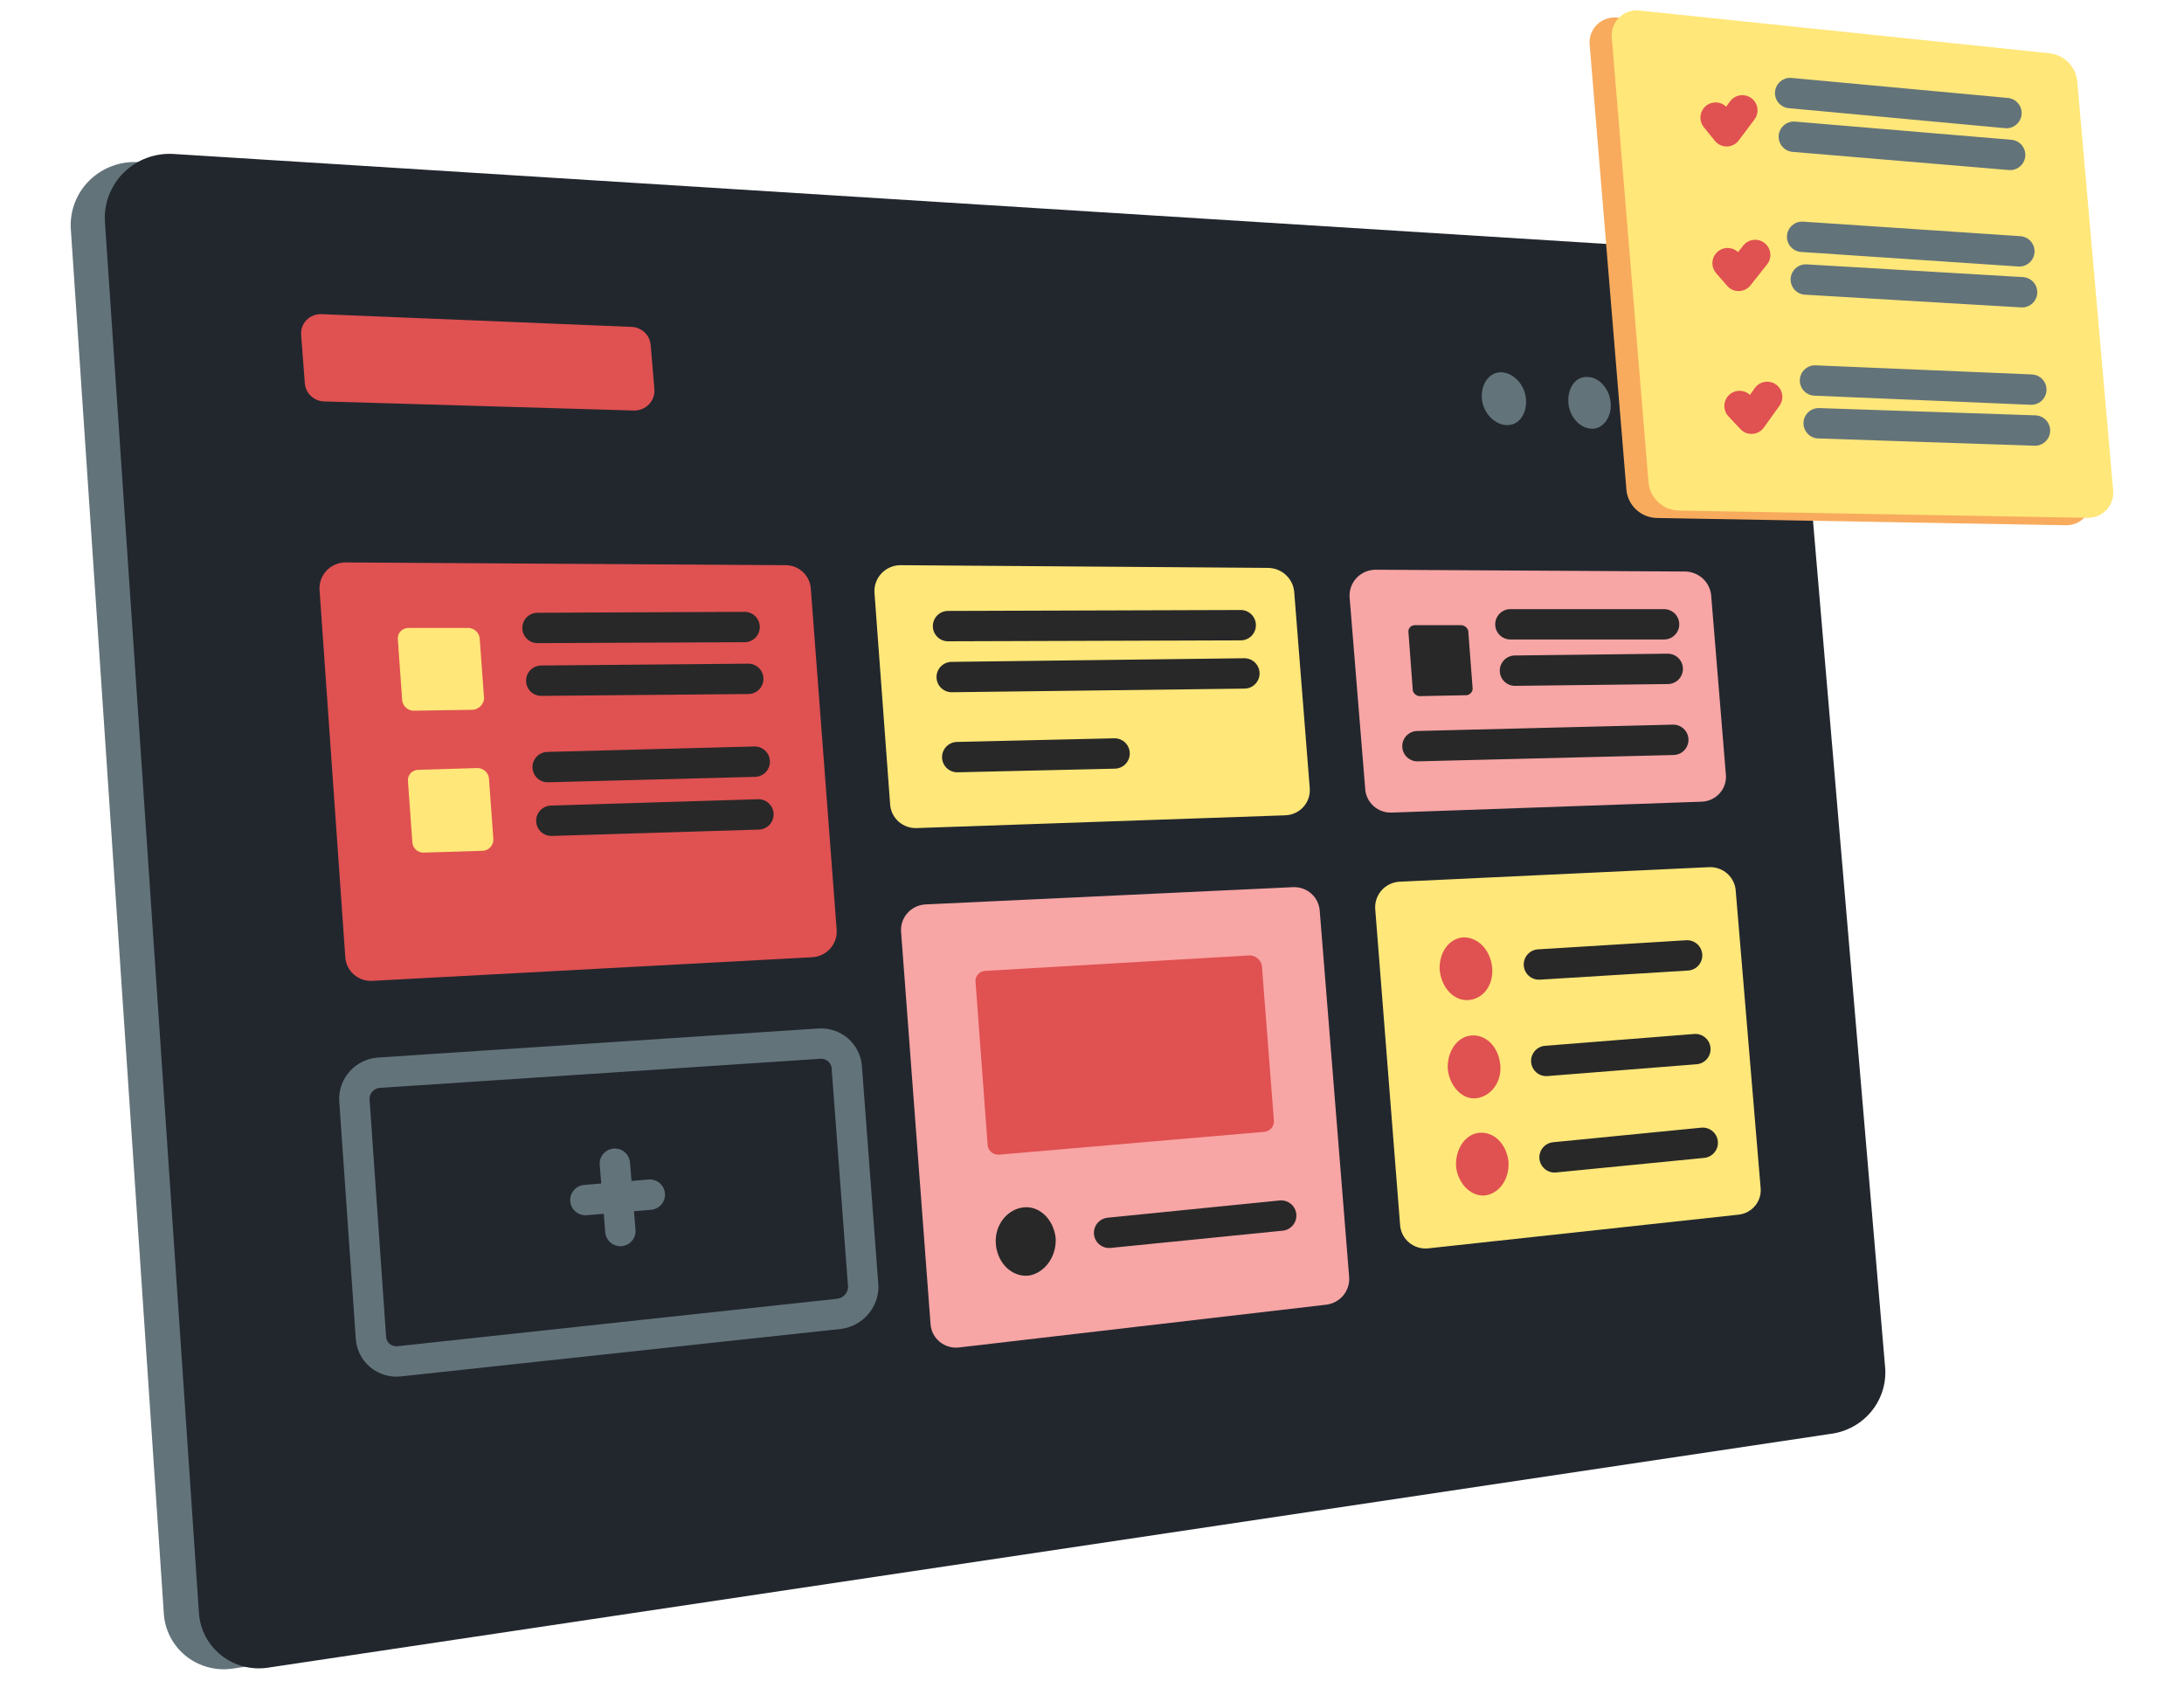 <svg width="269" height="207" viewBox="0 0 269 207" fill="none" xmlns="http://www.w3.org/2000/svg">
<path d="M220.268 176.813L28.686 205.491C27.674 205.645 26.64 205.591 25.651 205.33C24.662 205.069 23.738 204.608 22.939 203.976C22.139 203.344 21.481 202.555 21.007 201.659C20.532 200.762 20.251 199.778 20.181 198.769L8.726 28.263C8.647 27.154 8.811 26.041 9.205 25C9.599 23.958 10.215 23.012 11.011 22.226C11.807 21.44 12.764 20.832 13.818 20.444C14.872 20.055 15.999 19.894 17.121 19.972L209.041 32.074C210.804 32.179 212.47 32.903 213.74 34.115C215.01 35.326 215.801 36.947 215.969 38.683L226.966 168.522C227.088 170.478 226.47 172.41 225.233 173.942C223.995 175.474 222.225 176.497 220.268 176.813Z" fill="#63737A"/>
<path d="M225.483 176.586L32.989 205.383C31.979 205.535 30.947 205.478 29.959 205.216C28.971 204.954 28.049 204.492 27.252 203.86C26.454 203.227 25.797 202.438 25.324 201.543C24.851 200.647 24.571 199.664 24.502 198.655L12.926 27.368C12.848 26.245 13.014 25.117 13.414 24.063C13.814 23.008 14.438 22.05 15.243 21.254C16.049 20.457 17.018 19.841 18.086 19.446C19.153 19.051 20.294 18.887 21.43 18.964L214.142 31.066C215.919 31.179 217.596 31.921 218.866 33.155C220.136 34.389 220.914 36.034 221.059 37.788L232.17 168.187C232.39 170.174 231.812 172.166 230.562 173.736C229.311 175.307 227.488 176.33 225.483 176.586Z" fill="#22272E"/>
<path d="M99.987 117.888L45.803 120.799C44.981 120.831 44.179 120.545 43.567 120.001C42.956 119.457 42.584 118.699 42.53 117.888L39.355 72.606C39.334 72.181 39.399 71.756 39.547 71.357C39.695 70.957 39.922 70.59 40.215 70.279C40.509 69.967 40.862 69.717 41.255 69.543C41.648 69.368 42.072 69.274 42.503 69.264L96.692 69.604C97.499 69.59 98.28 69.885 98.872 70.428C99.464 70.97 99.82 71.718 99.867 72.515L103.052 114.524C103.08 114.945 103.023 115.367 102.883 115.766C102.743 116.165 102.524 116.532 102.238 116.845C101.952 117.159 101.606 117.412 101.219 117.591C100.832 117.771 100.413 117.871 99.987 117.888Z" fill="#E05151"/>
<path d="M158.256 100.411L112.909 101.98C112.087 102.012 111.283 101.726 110.672 101.181C110.06 100.636 109.689 99.876 109.637 99.064L107.705 72.962C107.682 72.534 107.746 72.105 107.895 71.701C108.043 71.298 108.272 70.928 108.569 70.615C108.865 70.301 109.223 70.05 109.62 69.876C110.017 69.702 110.446 69.61 110.88 69.604L156.227 69.938C157.024 69.958 157.787 70.264 158.371 70.8C158.956 71.336 159.322 72.065 159.402 72.849L161.316 97.031C161.356 97.455 161.307 97.882 161.172 98.287C161.037 98.691 160.819 99.064 160.532 99.381C160.245 99.698 159.895 99.953 159.503 100.13C159.111 100.308 158.687 100.403 158.256 100.411Z" fill="#FFE779"/>
<path d="M209.609 98.729L171.424 100.072C170.602 100.106 169.799 99.82 169.187 99.276C168.575 98.732 168.203 97.972 168.151 97.161L166.226 73.523C166.201 73.094 166.265 72.665 166.413 72.261C166.561 71.857 166.791 71.487 167.087 71.174C167.384 70.86 167.742 70.609 168.139 70.435C168.537 70.262 168.966 70.17 169.401 70.164L207.585 70.385C208.383 70.405 209.146 70.713 209.731 71.25C210.316 71.787 210.682 72.517 210.76 73.302L212.571 95.366C212.613 95.781 212.568 96.201 212.44 96.599C212.312 96.997 212.103 97.365 211.825 97.68C211.548 97.995 211.208 98.251 210.827 98.431C210.446 98.612 210.031 98.713 209.609 98.729Z" fill="#F8A5A5"/>
<path d="M103.391 161.8L49.202 167.648C48.775 167.699 48.341 167.663 47.929 167.542C47.517 167.42 47.134 167.217 46.805 166.943C46.476 166.67 46.207 166.332 46.015 165.952C45.823 165.572 45.712 165.157 45.688 164.732L43.648 135.472C43.612 134.646 43.897 133.838 44.445 133.214C44.993 132.589 45.762 132.195 46.594 132.113L100.898 128.529C101.314 128.499 101.733 128.55 102.13 128.68C102.526 128.81 102.893 129.017 103.208 129.287C103.524 129.557 103.783 129.887 103.969 130.256C104.156 130.626 104.267 131.028 104.296 131.44L106.325 158.441C106.327 159.256 106.032 160.045 105.492 160.662C104.953 161.279 104.207 161.683 103.391 161.8V161.8Z" stroke="#63737A" stroke-width="3.74" stroke-linecap="round" stroke-linejoin="round"/>
<path d="M163.357 160.678L118.124 165.945C117.698 165.996 117.265 165.96 116.853 165.839C116.441 165.718 116.059 165.514 115.73 165.241C115.401 164.969 115.131 164.632 114.939 164.252C114.747 163.873 114.635 163.458 114.611 163.034L110.984 114.75C110.924 113.918 111.2 113.097 111.753 112.466C112.305 111.835 113.088 111.447 113.93 111.386L159.276 109.257C160.099 109.225 160.902 109.511 161.514 110.056C162.126 110.601 162.497 111.361 162.549 112.173L166.177 157.32C166.226 158.129 165.962 158.926 165.438 159.55C164.915 160.174 164.17 160.577 163.357 160.678Z" fill="#F8A5A5"/>
<path d="M153.947 117.661L121.414 119.564C121.23 119.563 121.047 119.602 120.88 119.678C120.713 119.754 120.565 119.865 120.445 120.004C120.326 120.143 120.24 120.305 120.191 120.481C120.142 120.656 120.133 120.84 120.164 121.019L121.643 140.965C121.65 141.144 121.694 141.32 121.774 141.481C121.853 141.642 121.966 141.785 122.104 141.901C122.243 142.017 122.405 142.102 122.579 142.153C122.753 142.203 122.936 142.217 123.116 142.194L155.649 139.396C155.83 139.389 156.008 139.344 156.171 139.265C156.334 139.186 156.478 139.075 156.596 138.938C156.713 138.802 156.8 138.643 156.852 138.471C156.904 138.299 156.92 138.119 156.898 137.941L155.42 118.896C155.347 118.558 155.163 118.253 154.897 118.029C154.63 117.806 154.296 117.676 153.947 117.661Z" fill="#E05151"/>
<path d="M214.142 149.59L175.957 153.735C175.53 153.787 175.097 153.751 174.684 153.63C174.272 153.509 173.889 153.305 173.559 153.032C173.23 152.758 172.961 152.421 172.769 152.04C172.577 151.659 172.467 151.244 172.444 150.819L169.384 111.947C169.324 111.116 169.601 110.295 170.153 109.665C170.706 109.035 171.489 108.648 172.33 108.589L210.514 106.794C211.337 106.761 212.14 107.048 212.752 107.593C213.364 108.138 213.735 108.898 213.787 109.71L216.847 146.226C216.894 146.623 216.862 147.025 216.751 147.409C216.64 147.793 216.454 148.151 216.202 148.464C215.951 148.777 215.639 149.037 215.286 149.23C214.932 149.423 214.543 149.546 214.142 149.59Z" fill="#FFE779"/>
<path d="M75.729 143.315L76.411 151.606" stroke="#63737A" stroke-width="3.74" stroke-linecap="round" stroke-linejoin="round"/>
<path d="M72.101 147.795L80.038 147.126" stroke="#63737A" stroke-width="3.74" stroke-linecap="round" stroke-linejoin="round"/>
<path d="M130.027 152.501C129.803 150.258 128.101 148.469 126.061 148.695C124.021 148.921 122.434 150.932 122.663 153.288C122.892 155.644 124.703 157.32 126.743 157.094C128.691 156.759 130.142 154.743 130.027 152.501Z" fill="#282828"/>
<path d="M136.606 151.827L157.803 149.703" stroke="#282828" stroke-width="3.74" stroke-linecap="round" stroke-linejoin="round"/>
<path d="M183.785 119.133C183.556 117.003 182.083 115.435 180.272 115.435C178.456 115.548 177.212 117.343 177.321 119.472C177.55 121.596 179.023 123.278 180.84 123.165C182.743 123.041 183.987 121.246 183.785 119.133Z" fill="#E05151"/>
<path d="M189.546 118.782L207.798 117.661" stroke="#282828" stroke-width="3.74" stroke-linecap="round" stroke-linejoin="round"/>
<path d="M184.783 131.105C184.554 128.949 183.082 127.407 181.27 127.521C179.459 127.634 178.21 129.537 178.319 131.666C178.548 133.795 180.136 135.472 181.838 135.251C183.649 135.024 185.013 133.235 184.783 131.105Z" fill="#E05151"/>
<path d="M190.451 130.658L208.818 129.203" stroke="#282828" stroke-width="3.74" stroke-linecap="round" stroke-linejoin="round"/>
<path d="M185.803 143.089C185.574 140.965 184.102 139.396 182.291 139.504C180.479 139.612 179.23 141.526 179.339 143.649C179.569 145.779 181.156 147.347 182.858 147.234C184.669 147.013 185.918 145.218 185.803 143.089Z" fill="#E05151"/>
<path d="M191.471 142.533L209.723 140.738" stroke="#282828" stroke-width="3.74" stroke-linecap="round" stroke-linejoin="round"/>
<path d="M58.273 87.414L50.903 87.528C50.566 87.511 50.246 87.378 49.997 87.153C49.748 86.928 49.586 86.624 49.54 86.293L48.994 78.676C48.986 78.498 49.016 78.32 49.082 78.154C49.147 77.987 49.247 77.836 49.375 77.71C49.503 77.584 49.655 77.485 49.824 77.421C49.992 77.356 50.172 77.326 50.352 77.334H57.722C58.057 77.352 58.376 77.484 58.624 77.708C58.871 77.932 59.033 78.234 59.08 78.563L59.626 86.072C59.583 86.412 59.426 86.729 59.182 86.972C58.937 87.215 58.617 87.371 58.273 87.414Z" fill="#FFE779"/>
<path d="M66.204 77.334L91.712 77.221" stroke="#282828" stroke-width="3.74" stroke-linecap="round" stroke-linejoin="round"/>
<path d="M66.663 83.83L92.164 83.603" stroke="#282828" stroke-width="3.74" stroke-linecap="round" stroke-linejoin="round"/>
<path d="M180.589 85.619L174.806 85.733C174.624 85.707 174.452 85.631 174.312 85.513C174.172 85.394 174.069 85.239 174.015 85.064L173.47 77.781C173.467 77.678 173.485 77.574 173.524 77.478C173.563 77.382 173.621 77.294 173.695 77.22C173.769 77.147 173.857 77.089 173.954 77.05C174.052 77.011 174.156 76.992 174.261 76.994H180.043C180.226 77.021 180.398 77.099 180.539 77.218C180.68 77.337 180.784 77.493 180.84 77.668L181.385 84.838C181.371 85.041 181.282 85.233 181.136 85.377C180.989 85.52 180.795 85.607 180.589 85.619Z" fill="#282828"/>
<path d="M186.033 76.886H204.961" stroke="#282828" stroke-width="3.74" stroke-linecap="round" stroke-linejoin="round"/>
<path d="M186.594 82.595L205.414 82.374" stroke="#282828" stroke-width="3.74" stroke-linecap="round" stroke-linejoin="round"/>
<path d="M174.583 91.894L206.096 91.112" stroke="#282828" stroke-width="3.74" stroke-linecap="round" stroke-linejoin="round"/>
<path d="M59.517 104.778L52.147 105.004C51.805 105.004 51.476 104.877 51.225 104.648C50.973 104.42 50.818 104.106 50.789 103.769L50.243 96.153C50.233 95.983 50.258 95.812 50.315 95.652C50.373 95.492 50.463 95.344 50.579 95.219C50.696 95.094 50.837 94.993 50.994 94.923C51.151 94.853 51.32 94.814 51.493 94.81L58.862 94.584C59.198 94.602 59.518 94.735 59.766 94.96C60.013 95.185 60.174 95.489 60.22 95.818L60.766 103.322C60.788 103.677 60.67 104.026 60.437 104.298C60.204 104.569 59.875 104.741 59.517 104.778Z" fill="#FFE779"/>
<path d="M67.454 94.471L92.961 93.802" stroke="#282828" stroke-width="3.74" stroke-linecap="round" stroke-linejoin="round"/>
<path d="M67.906 101.08L93.414 100.298" stroke="#282828" stroke-width="3.74" stroke-linecap="round" stroke-linejoin="round"/>
<path d="M78.107 50.559L39.923 49.437C39.315 49.422 38.736 49.184 38.296 48.769C37.857 48.355 37.589 47.794 37.544 47.195L37.092 41.265C37.063 40.929 37.106 40.591 37.22 40.273C37.333 39.955 37.514 39.665 37.75 39.421C37.986 39.177 38.271 38.986 38.587 38.86C38.904 38.733 39.244 38.675 39.584 38.688L77.769 40.257C78.374 40.275 78.951 40.514 79.389 40.927C79.827 41.34 80.095 41.898 80.142 42.494L80.606 47.977C80.624 48.311 80.573 48.646 80.456 48.96C80.338 49.274 80.157 49.561 79.923 49.803C79.689 50.045 79.406 50.237 79.094 50.367C78.782 50.497 78.446 50.562 78.107 50.559Z" fill="#E05151"/>
<path d="M116.766 77.108L152.818 76.994" stroke="#282828" stroke-width="3.74" stroke-linecap="round" stroke-linejoin="round"/>
<path d="M117.219 83.382L153.27 82.935" stroke="#282828" stroke-width="3.74" stroke-linecap="round" stroke-linejoin="round"/>
<path d="M117.901 93.242L137.282 92.794" stroke="#282828" stroke-width="3.74" stroke-linecap="round" stroke-linejoin="round"/>
<path d="M208.474 49.998C208.365 48.316 207.116 46.861 205.643 46.764C204.279 46.656 203.15 48.111 203.374 49.788C203.488 51.583 204.737 53.022 206.21 53.022C207.569 53.135 208.589 51.68 208.474 49.998Z" fill="#63737A"/>
<path d="M198.388 49.664C198.273 47.869 196.915 46.429 195.551 46.429C194.079 46.316 193.059 47.772 193.173 49.567C193.288 51.362 194.646 52.801 196.119 52.801C197.477 52.796 198.513 51.34 198.388 49.664Z" fill="#63737A"/>
<path d="M187.958 49.211C187.844 47.421 186.485 45.977 185.013 45.853C183.54 45.729 182.405 47.195 182.514 48.99C182.623 50.785 183.987 52.224 185.465 52.348C187.058 52.462 188.073 51.006 187.958 49.211Z" fill="#63737A"/>
<path d="M254.503 64.688L204.17 63.793C203.186 63.794 202.238 63.424 201.521 62.758C200.804 62.091 200.372 61.179 200.314 60.208L195.786 5.391C195.76 4.959 195.826 4.527 195.982 4.123C196.137 3.719 196.377 3.352 196.686 3.046C196.996 2.74 197.367 2.503 197.776 2.35C198.185 2.196 198.622 2.13 199.059 2.156L249.621 7.423C250.542 7.51 251.402 7.918 252.046 8.575C252.69 9.232 253.075 10.095 253.134 11.008L257.557 61.308C257.607 61.733 257.564 62.163 257.433 62.571C257.302 62.979 257.085 63.355 256.797 63.674C256.508 63.993 256.155 64.249 255.759 64.423C255.364 64.598 254.936 64.688 254.503 64.688Z" fill="#F8AB5D"/>
<path d="M257.219 63.776L206.887 62.882C205.903 62.883 204.956 62.513 204.24 61.846C203.524 61.18 203.093 60.267 203.036 59.297L198.513 4.517C198.487 4.086 198.554 3.654 198.709 3.25C198.864 2.845 199.104 2.478 199.414 2.173C199.723 1.867 200.094 1.63 200.503 1.476C200.912 1.323 201.35 1.257 201.786 1.283L252.348 6.55C253.27 6.635 254.13 7.044 254.774 7.701C255.419 8.358 255.804 9.221 255.861 10.134L260.279 60.434C260.313 60.855 260.259 61.278 260.121 61.678C259.984 62.077 259.765 62.444 259.478 62.757C259.192 63.07 258.844 63.322 258.455 63.497C258.067 63.672 257.646 63.767 257.219 63.776Z" fill="#FFE779"/>
<path d="M220.491 11.46L247.133 13.924" stroke="#63737A" stroke-width="3.74" stroke-linecap="round" stroke-linejoin="round"/>
<path d="M220.944 16.84L247.586 19.077" stroke="#63737A" stroke-width="3.74" stroke-linecap="round" stroke-linejoin="round"/>
<path d="M221.964 29.163L248.721 30.953" stroke="#63737A" stroke-width="3.74" stroke-linecap="round" stroke-linejoin="round"/>
<path d="M222.417 34.425L249.059 35.993" stroke="#63737A" stroke-width="3.74" stroke-linecap="round" stroke-linejoin="round"/>
<path d="M223.551 46.861L250.193 47.982" stroke="#63737A" stroke-width="3.74" stroke-linecap="round" stroke-linejoin="round"/>
<path d="M224.004 52.127L250.646 53.022" stroke="#63737A" stroke-width="3.74" stroke-linecap="round" stroke-linejoin="round"/>
<path d="M211.311 14.485L212.669 16.166L214.6 13.59" stroke="#E05151" stroke-width="3.74" stroke-linecap="round" stroke-linejoin="round"/>
<path d="M212.783 32.408L214.142 33.977L216.182 31.4" stroke="#E05151" stroke-width="3.74" stroke-linecap="round" stroke-linejoin="round"/>
<path d="M214.256 49.998L215.729 51.567L217.66 48.877" stroke="#E05151" stroke-width="3.74" stroke-linecap="round" stroke-linejoin="round"/>
</svg>
